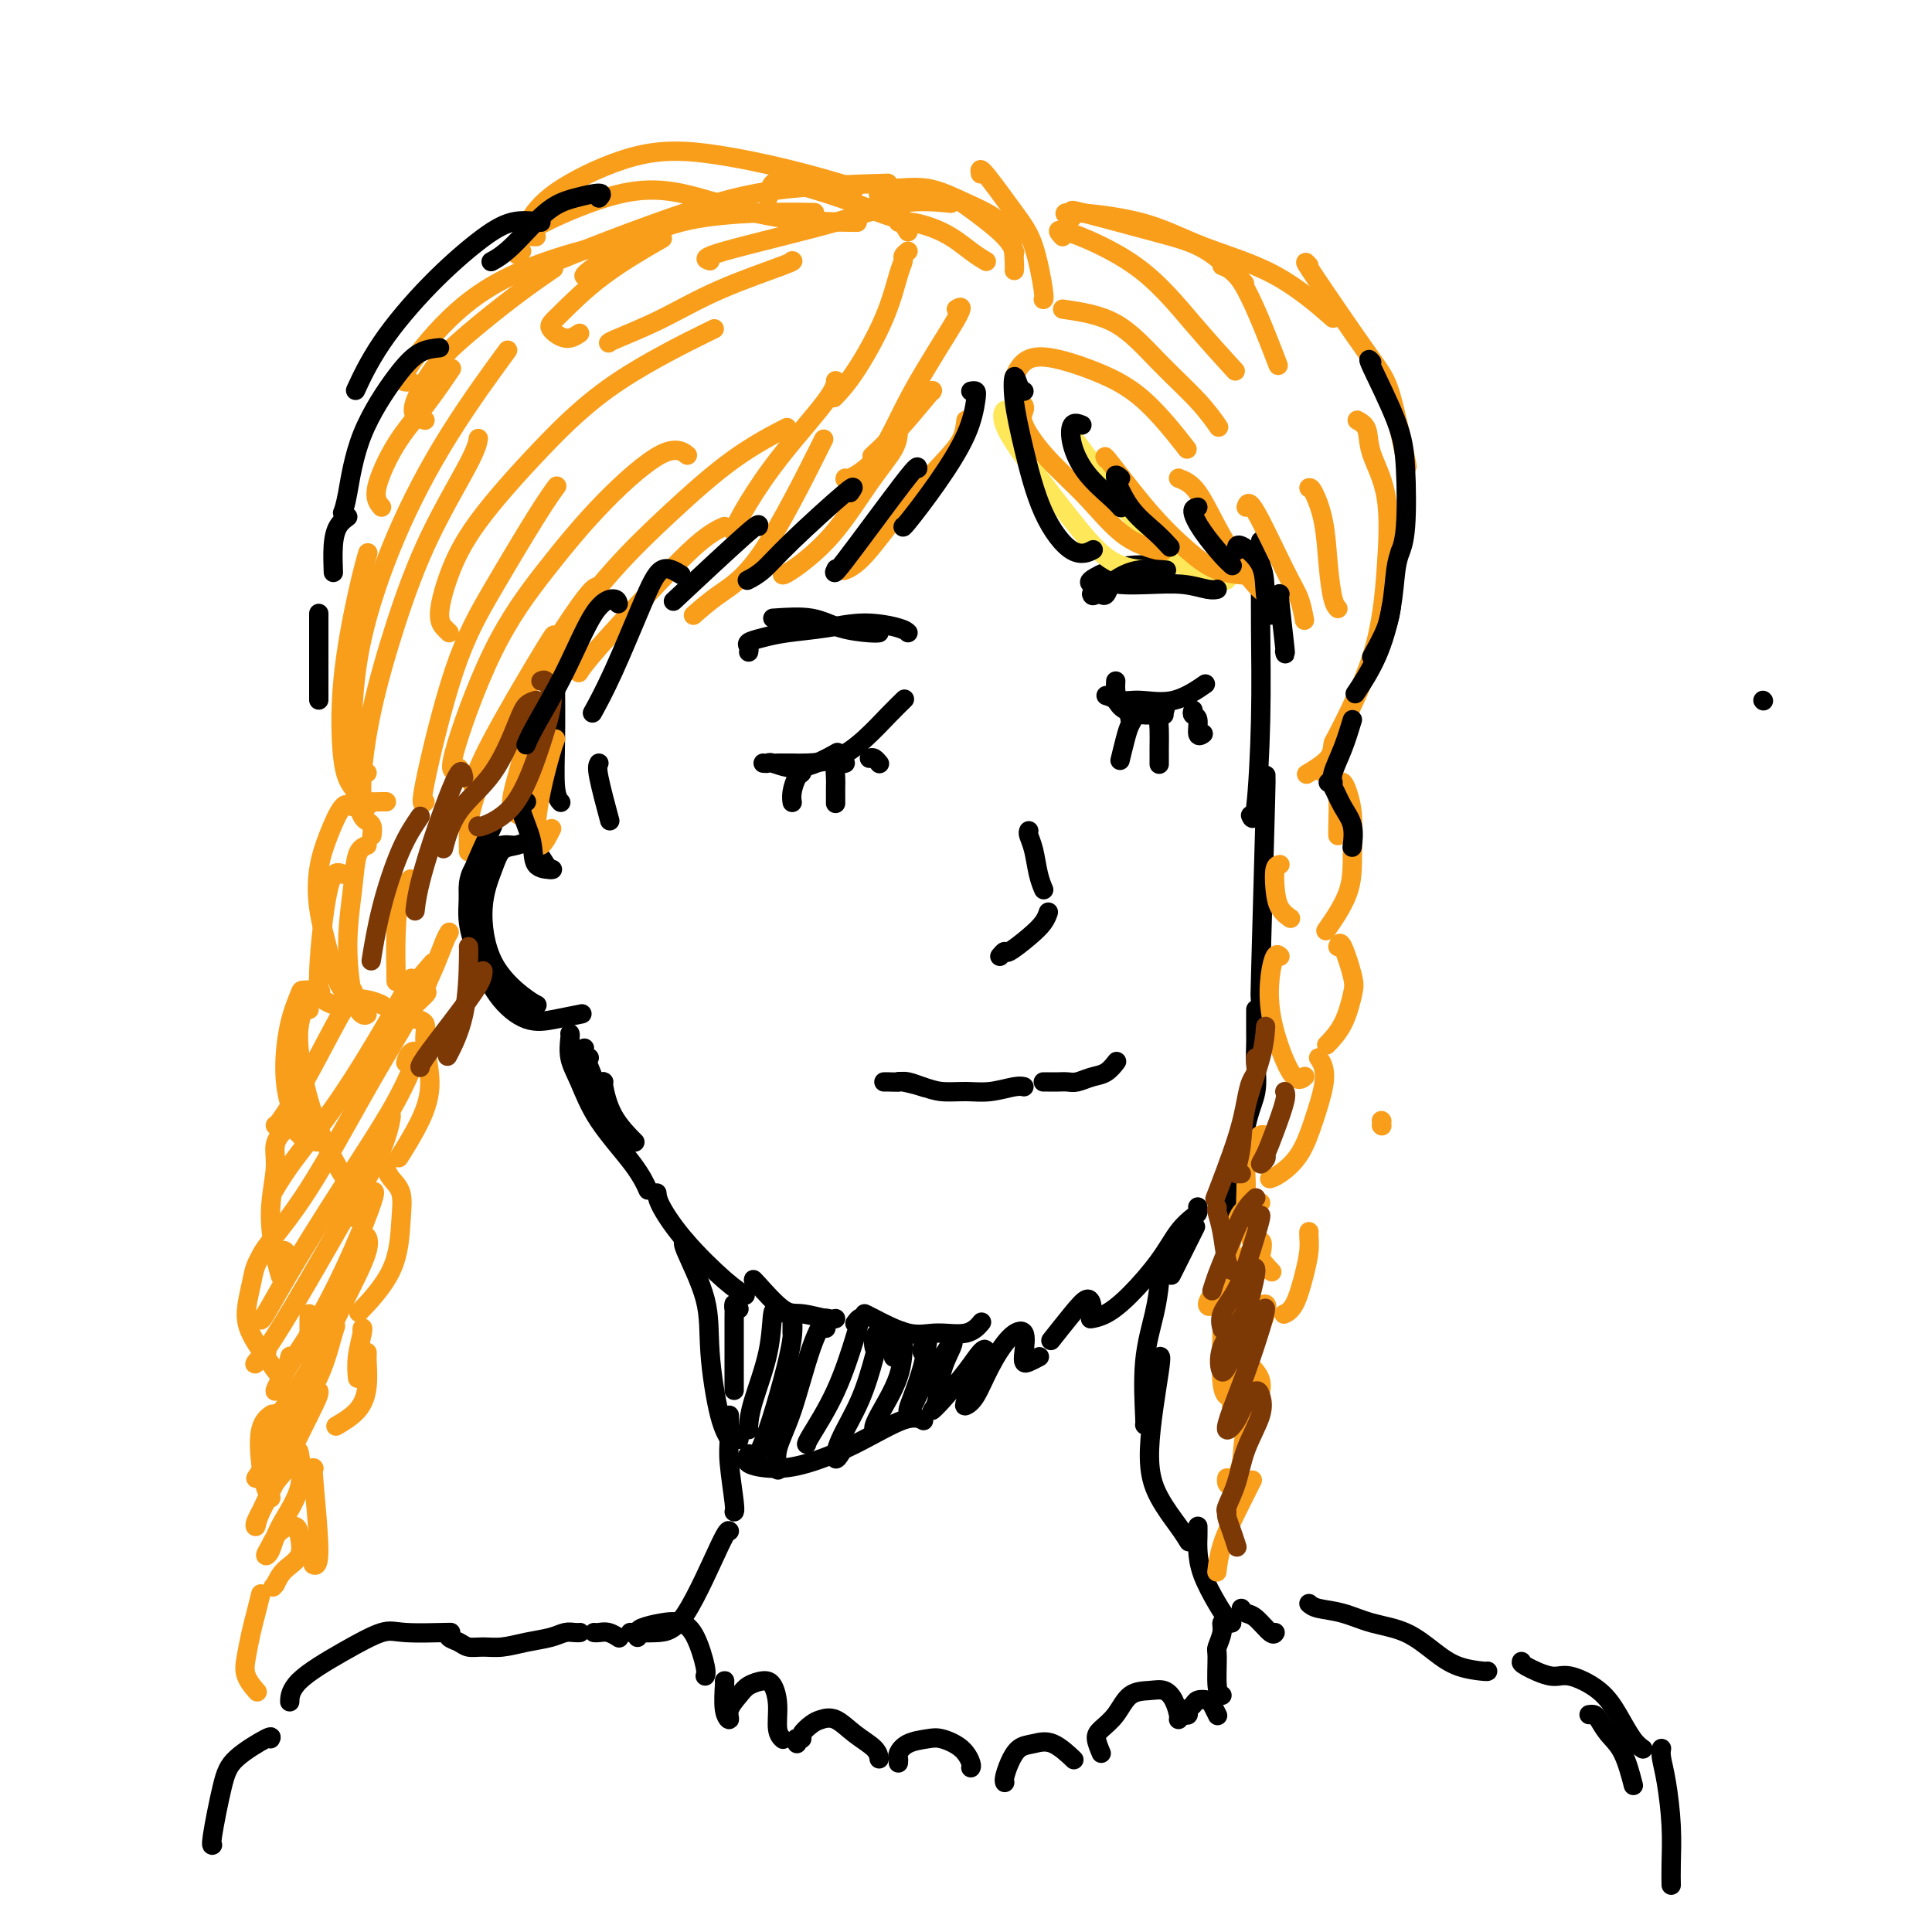 <svg viewBox='0 0 400 400' version='1.1' xmlns='http://www.w3.org/2000/svg' xmlns:xlink='http://www.w3.org/1999/xlink'><g fill='none' stroke='rgb(0,0,0)' stroke-width='4' stroke-linecap='round' stroke-linejoin='round'><path d='M261,113c0.000,-0.489 0.001,-0.978 0,-1c-0.001,-0.022 -0.003,0.423 0,1c0.003,0.577 0.011,1.286 0,4c-0.011,2.714 -0.042,7.435 0,13c0.042,5.565 0.155,11.976 0,19c-0.155,7.024 -0.580,14.660 -1,18c-0.420,3.340 -0.834,2.383 -1,2c-0.166,-0.383 -0.083,-0.191 0,0'/><path d='M262,161c-0.030,1.036 -0.061,2.072 0,1c0.061,-1.072 0.212,-4.251 0,4c-0.212,8.251 -0.789,27.933 -1,36c-0.211,8.067 -0.057,4.518 0,4c0.057,-0.518 0.016,1.995 0,3c-0.016,1.005 -0.008,0.503 0,0'/><path d='M260,209c0.000,0.326 0.000,0.653 0,1c-0.000,0.347 -0.000,0.716 0,1c0.000,0.284 0.002,0.483 0,1c-0.002,0.517 -0.007,1.352 0,2c0.007,0.648 0.024,1.109 0,2c-0.024,0.891 -0.091,2.211 0,4c0.091,1.789 0.339,4.046 0,6c-0.339,1.954 -1.266,3.606 -2,7c-0.734,3.394 -1.274,8.529 -2,12c-0.726,3.471 -1.636,5.277 -2,6c-0.364,0.723 -0.182,0.361 0,0'/><path d='M136,247c0.067,0.694 0.134,1.388 1,3c0.866,1.612 2.531,4.144 5,7c2.469,2.856 5.742,6.038 8,8c2.258,1.962 3.502,2.703 4,3c0.498,0.297 0.249,0.148 0,0'/><path d='M179,272c0.192,0.079 0.385,0.157 2,1c1.615,0.843 4.654,2.450 7,3c2.346,0.550 4.000,0.044 6,0c2.000,-0.044 4.346,0.373 6,0c1.654,-0.373 2.615,-1.535 3,-2c0.385,-0.465 0.192,-0.232 0,0'/><path d='M248,250c-0.012,-0.098 -0.024,-0.195 0,0c0.024,0.195 0.083,0.684 0,1c-0.083,0.316 -0.307,0.459 -1,1c-0.693,0.541 -1.853,1.480 -3,3c-1.147,1.520 -2.279,3.623 -4,6c-1.721,2.377 -4.030,5.029 -6,7c-1.970,1.971 -3.600,3.260 -5,4c-1.400,0.740 -2.569,0.930 -3,1c-0.431,0.070 -0.123,0.020 0,0c0.123,-0.020 0.062,-0.010 0,0'/><path d='M247,255c0.444,-0.889 0.889,-1.778 0,0c-0.889,1.778 -3.111,6.222 -4,8c-0.889,1.778 -0.444,0.889 0,0'/><path d='M156,265c-0.059,-0.121 -0.117,-0.243 1,1c1.117,1.243 3.410,3.850 5,5c1.590,1.150 2.478,0.844 4,1c1.522,0.156 3.679,0.773 5,1c1.321,0.227 1.806,0.065 2,0c0.194,-0.065 0.097,-0.032 0,0'/><path d='M114,180c-0.153,0.028 -0.305,0.055 -1,-1c-0.695,-1.055 -1.932,-3.194 -3,-4c-1.068,-0.806 -1.969,-0.280 -3,0c-1.031,0.280 -2.194,0.312 -3,1c-0.806,0.688 -1.256,2.030 -2,4c-0.744,1.970 -1.782,4.566 -2,8c-0.218,3.434 0.385,7.704 2,11c1.615,3.296 4.243,5.618 6,7c1.757,1.382 2.645,1.823 3,2c0.355,0.177 0.178,0.088 0,0'/><path d='M106,175c-0.665,-0.063 -1.331,-0.127 -2,0c-0.669,0.127 -1.342,0.444 -2,1c-0.658,0.556 -1.302,1.350 -2,2c-0.698,0.650 -1.450,1.157 -2,2c-0.550,0.843 -0.897,2.023 -1,3c-0.103,0.977 0.039,1.751 0,3c-0.039,1.249 -0.259,2.973 0,5c0.259,2.027 0.998,4.357 2,7c1.002,2.643 2.266,5.598 4,8c1.734,2.402 3.939,4.252 6,5c2.061,0.748 3.978,0.394 6,0c2.022,-0.394 4.149,-0.827 5,-1c0.851,-0.173 0.425,-0.087 0,0'/><path d='M122,219c-0.427,-0.295 -0.855,-0.590 -1,-1c-0.145,-0.410 -0.008,-0.934 0,-1c0.008,-0.066 -0.113,0.326 0,1c0.113,0.674 0.461,1.631 1,3c0.539,1.369 1.268,3.150 2,5c0.732,1.850 1.466,3.767 2,5c0.534,1.233 0.867,1.781 1,2c0.133,0.219 0.067,0.110 0,0'/><path d='M125,224c-0.107,-0.107 -0.214,-0.214 0,1c0.214,1.214 0.750,3.750 2,6c1.250,2.250 3.214,4.214 4,5c0.786,0.786 0.393,0.393 0,0'/><path d='M142,257c-0.435,-0.049 -0.869,-0.098 0,2c0.869,2.098 3.042,6.341 4,10c0.958,3.659 0.701,6.732 1,11c0.299,4.268 1.152,9.732 2,13c0.848,3.268 1.690,4.341 2,5c0.310,0.659 0.089,0.902 0,1c-0.089,0.098 -0.044,0.049 0,0'/><path d='M151,293c-0.008,0.061 -0.016,0.121 0,1c0.016,0.879 0.057,2.575 0,4c-0.057,1.425 -0.211,2.578 0,5c0.211,2.422 0.788,6.114 1,8c0.212,1.886 0.061,1.968 0,2c-0.061,0.032 -0.030,0.016 0,0'/><path d='M151,317c-0.195,-0.196 -0.389,-0.392 -2,3c-1.611,3.392 -4.638,10.373 -7,14c-2.362,3.627 -4.059,3.900 -6,4c-1.941,0.100 -4.126,0.029 -5,0c-0.874,-0.029 -0.437,-0.014 0,0'/><path d='M240,265c0.053,-0.038 0.105,-0.077 0,1c-0.105,1.077 -0.368,3.269 -1,6c-0.632,2.731 -1.633,6.000 -2,10c-0.367,4.000 -0.099,8.731 0,11c0.099,2.269 0.028,2.077 0,2c-0.028,-0.077 -0.014,-0.038 0,0'/><path d='M240,281c0.259,-0.283 0.518,-0.566 0,3c-0.518,3.566 -1.813,10.980 -2,16c-0.187,5.020 0.733,7.644 2,10c1.267,2.356 2.879,4.442 4,6c1.121,1.558 1.749,2.588 2,3c0.251,0.412 0.126,0.206 0,0'/><path d='M248,316c0.010,0.614 0.019,1.229 0,2c-0.019,0.771 -0.068,1.699 0,3c0.068,1.301 0.253,2.976 1,5c0.747,2.024 2.056,4.398 3,6c0.944,1.602 1.523,2.431 2,3c0.477,0.569 0.850,0.877 1,1c0.150,0.123 0.075,0.062 0,0'/><path d='M257,333c0.279,0.400 0.558,0.801 1,1c0.442,0.199 1.046,0.198 2,1c0.954,0.802 2.257,2.408 3,3c0.743,0.592 0.927,0.169 1,0c0.073,-0.169 0.037,-0.085 0,0'/><path d='M123,338c0.256,0.030 0.512,0.060 1,0c0.488,-0.060 1.208,-0.208 2,0c0.792,0.208 1.655,0.774 2,1c0.345,0.226 0.173,0.113 0,0'/><path d='M132,339c-0.019,-0.336 -0.038,-0.673 0,-1c0.038,-0.327 0.133,-0.645 1,-1c0.867,-0.355 2.505,-0.746 4,-1c1.495,-0.254 2.845,-0.369 4,0c1.155,0.369 2.114,1.223 3,3c0.886,1.777 1.700,4.479 2,6c0.300,1.521 0.086,1.863 0,2c-0.086,0.137 -0.043,0.068 0,0'/><path d='M150,348c0.034,-0.072 0.068,-0.144 0,1c-0.068,1.144 -0.238,3.505 0,5c0.238,1.495 0.882,2.123 1,2c0.118,-0.123 -0.291,-0.999 0,-2c0.291,-1.001 1.283,-2.128 2,-3c0.717,-0.872 1.158,-1.488 2,-2c0.842,-0.512 2.086,-0.918 3,-1c0.914,-0.082 1.499,0.160 2,1c0.501,0.840 0.918,2.277 1,4c0.082,1.723 -0.170,3.733 0,5c0.170,1.267 0.763,1.791 1,2c0.237,0.209 0.119,0.105 0,0'/><path d='M165,361c0.034,-0.418 0.068,-0.837 0,-1c-0.068,-0.163 -0.237,-0.071 0,0c0.237,0.071 0.881,0.122 1,0c0.119,-0.122 -0.286,-0.416 0,-1c0.286,-0.584 1.264,-1.457 2,-2c0.736,-0.543 1.231,-0.755 2,-1c0.769,-0.245 1.814,-0.524 3,0c1.186,0.524 2.514,1.852 4,3c1.486,1.148 3.131,2.117 4,3c0.869,0.883 0.963,1.681 1,2c0.037,0.319 0.019,0.160 0,0'/><path d='M186,365c0.033,-0.363 0.065,-0.725 0,-1c-0.065,-0.275 -0.229,-0.461 0,-1c0.229,-0.539 0.850,-1.430 2,-2c1.150,-0.570 2.830,-0.818 4,-1c1.170,-0.182 1.830,-0.297 3,0c1.170,0.297 2.850,1.008 4,2c1.150,0.992 1.771,2.267 2,3c0.229,0.733 0.065,0.924 0,1c-0.065,0.076 -0.033,0.038 0,0'/><path d='M208,369c0.019,0.045 0.038,0.090 0,0c-0.038,-0.090 -0.132,-0.314 0,-1c0.132,-0.686 0.492,-1.833 1,-3c0.508,-1.167 1.166,-2.355 2,-3c0.834,-0.645 1.845,-0.747 3,-1c1.155,-0.253 2.454,-0.655 4,0c1.546,0.655 3.339,2.369 4,3c0.661,0.631 0.189,0.180 0,0c-0.189,-0.180 -0.094,-0.090 0,0'/><path d='M228,363c-0.462,-1.102 -0.924,-2.204 -1,-3c-0.076,-0.796 0.234,-1.286 1,-2c0.766,-0.714 1.987,-1.651 3,-3c1.013,-1.349 1.816,-3.111 3,-4c1.184,-0.889 2.748,-0.904 4,-1c1.252,-0.096 2.192,-0.274 3,0c0.808,0.274 1.485,1.001 2,2c0.515,0.999 0.870,2.269 1,3c0.130,0.731 0.037,0.923 0,1c-0.037,0.077 -0.019,0.038 0,0'/><path d='M245,355c0.449,0.091 0.898,0.182 1,0c0.102,-0.182 -0.142,-0.635 0,-1c0.142,-0.365 0.669,-0.640 1,-1c0.331,-0.360 0.467,-0.804 1,-1c0.533,-0.196 1.462,-0.145 2,0c0.538,0.145 0.683,0.385 1,1c0.317,0.615 0.805,1.604 1,2c0.195,0.396 0.098,0.198 0,0'/><path d='M253,351c-0.431,-0.206 -0.862,-0.413 -1,-2c-0.138,-1.587 0.018,-4.555 0,-6c-0.018,-1.445 -0.211,-1.368 0,-2c0.211,-0.632 0.827,-1.973 1,-3c0.173,-1.027 -0.098,-1.739 0,-2c0.098,-0.261 0.565,-0.070 1,0c0.435,0.070 0.839,0.020 1,0c0.161,-0.020 0.081,-0.010 0,0'/><path d='M120,338c0.068,-0.007 0.137,-0.013 0,0c-0.137,0.013 -0.479,0.046 -1,0c-0.521,-0.046 -1.220,-0.170 -2,0c-0.780,0.170 -1.641,0.635 -3,1c-1.359,0.365 -3.217,0.631 -5,1c-1.783,0.369 -3.490,0.842 -5,1c-1.510,0.158 -2.821,0.000 -4,0c-1.179,-0.000 -2.225,0.157 -3,0c-0.775,-0.157 -1.280,-0.630 -2,-1c-0.720,-0.370 -1.655,-0.638 -2,-1c-0.345,-0.362 -0.098,-0.818 0,-1c0.098,-0.182 0.049,-0.091 0,0'/><path d='M93,338c0.378,-0.022 0.756,-0.044 -1,0c-1.756,0.044 -5.648,0.152 -8,0c-2.352,-0.152 -3.166,-0.566 -5,0c-1.834,0.566 -4.687,2.110 -8,4c-3.313,1.890 -7.084,4.124 -9,6c-1.916,1.876 -1.976,3.393 -2,4c-0.024,0.607 -0.012,0.303 0,0'/><path d='M56,360c0.182,-0.348 0.364,-0.696 -1,0c-1.364,0.696 -4.274,2.435 -6,4c-1.726,1.565 -2.267,2.956 -3,6c-0.733,3.044 -1.659,7.743 -2,10c-0.341,2.257 -0.097,2.074 0,2c0.097,-0.074 0.049,-0.037 0,0'/><path d='M271,332c0.415,0.361 0.830,0.722 2,1c1.170,0.278 3.094,0.473 5,1c1.906,0.527 3.793,1.385 6,2c2.207,0.615 4.735,0.988 7,2c2.265,1.012 4.267,2.663 6,4c1.733,1.337 3.196,2.358 5,3c1.804,0.642 3.947,0.904 5,1c1.053,0.096 1.015,0.028 1,0c-0.015,-0.028 -0.008,-0.014 0,0'/><path d='M315,344c-0.064,0.180 -0.127,0.360 1,1c1.127,0.640 3.446,1.740 5,2c1.554,0.260 2.343,-0.319 4,0c1.657,0.319 4.182,1.536 6,3c1.818,1.464 2.931,3.176 4,5c1.069,1.824 2.096,3.760 3,5c0.904,1.240 1.687,1.783 2,2c0.313,0.217 0.157,0.109 0,0'/><path d='M344,362c-0.083,0.496 -0.166,0.991 0,2c0.166,1.009 0.580,2.530 1,5c0.420,2.470 0.844,5.889 1,9c0.156,3.111 0.042,5.915 0,8c-0.042,2.085 -0.012,3.453 0,4c0.012,0.547 0.006,0.274 0,0'/><path d='M118,214c0.042,0.073 0.083,0.146 0,1c-0.083,0.854 -0.292,2.489 0,4c0.292,1.511 1.084,2.899 2,5c0.916,2.101 1.957,4.914 4,8c2.043,3.086 5.089,6.446 7,9c1.911,2.554 2.689,4.301 3,5c0.311,0.699 0.156,0.349 0,0'/><path d='M183,224c0.233,-0.008 0.466,-0.016 1,0c0.534,0.016 1.370,0.056 2,0c0.630,-0.056 1.054,-0.207 2,0c0.946,0.207 2.413,0.774 3,1c0.587,0.226 0.293,0.113 0,0'/><path d='M186,224c0.059,-0.082 0.117,-0.165 1,0c0.883,0.165 2.589,0.576 4,1c1.411,0.424 2.525,0.860 4,1c1.475,0.140 3.310,-0.015 5,0c1.690,0.015 3.237,0.200 5,0c1.763,-0.200 3.744,-0.785 5,-1c1.256,-0.215 1.787,-0.062 2,0c0.213,0.062 0.106,0.031 0,0'/><path d='M216,224c0.470,0.001 0.940,0.001 1,0c0.060,-0.001 -0.290,-0.004 0,0c0.290,0.004 1.222,0.013 2,0c0.778,-0.013 1.403,-0.049 2,0c0.597,0.049 1.165,0.185 2,0c0.835,-0.185 1.935,-0.689 3,-1c1.065,-0.311 2.094,-0.430 3,-1c0.906,-0.570 1.687,-1.591 2,-2c0.313,-0.409 0.156,-0.204 0,0'/><path d='M207,198c0.409,-0.494 0.817,-0.987 1,-1c0.183,-0.013 0.140,0.455 1,0c0.860,-0.455 2.622,-1.833 4,-3c1.378,-1.167 2.371,-2.122 3,-3c0.629,-0.878 0.894,-1.679 1,-2c0.106,-0.321 0.053,-0.160 0,0'/><path d='M213,172c-0.091,0.211 -0.182,0.421 0,1c0.182,0.579 0.636,1.526 1,3c0.364,1.474 0.636,3.474 1,5c0.364,1.526 0.818,2.579 1,3c0.182,0.421 0.091,0.211 0,0'/><path d='M158,158c0.399,0.034 0.797,0.068 1,0c0.203,-0.068 0.209,-0.239 1,0c0.791,0.239 2.367,0.889 4,1c1.633,0.111 3.324,-0.316 5,-1c1.676,-0.684 3.336,-1.624 4,-2c0.664,-0.376 0.332,-0.188 0,0'/><path d='M161,158c1.071,-0.007 2.141,-0.014 3,0c0.859,0.014 1.505,0.049 3,0c1.495,-0.049 3.837,-0.182 6,-1c2.163,-0.818 4.147,-2.322 6,-4c1.853,-1.678 3.576,-3.529 5,-5c1.424,-1.471 2.550,-2.563 3,-3c0.450,-0.437 0.225,-0.218 0,0'/><path d='M166,159c0.083,0.384 0.166,0.769 0,1c-0.166,0.231 -0.581,0.309 -1,1c-0.419,0.691 -0.844,1.994 -1,3c-0.156,1.006 -0.045,1.716 0,2c0.045,0.284 0.022,0.142 0,0'/><path d='M175,158c-0.309,0.081 -0.619,0.162 -1,0c-0.381,-0.162 -0.834,-0.568 -1,0c-0.166,0.568 -0.044,2.111 0,3c0.044,0.889 0.012,1.124 0,2c-0.012,0.876 -0.003,2.393 0,3c0.003,0.607 0.002,0.303 0,0'/><path d='M180,157c0.311,-0.111 0.622,-0.222 1,0c0.378,0.222 0.822,0.778 1,1c0.178,0.222 0.089,0.111 0,0'/><path d='M365,145c0.000,0.000 0.100,0.100 0.1,0.1'/><path d='M231,141c-0.036,0.612 -0.072,1.225 0,2c0.072,0.775 0.251,1.713 1,2c0.749,0.287 2.067,-0.078 4,0c1.933,0.078 4.482,0.598 7,0c2.518,-0.598 5.005,-2.314 6,-3c0.995,-0.686 0.497,-0.343 0,0'/><path d='M234,149c0.031,0.123 0.062,0.245 0,0c-0.062,-0.245 -0.216,-0.859 0,-1c0.216,-0.141 0.801,0.190 1,0c0.199,-0.190 0.011,-0.901 0,-1c-0.011,-0.099 0.154,0.416 0,1c-0.154,0.584 -0.629,1.239 -1,2c-0.371,0.761 -0.638,1.628 -1,3c-0.362,1.372 -0.818,3.249 -1,4c-0.182,0.751 -0.091,0.375 0,0'/><path d='M241,148c-0.423,0.293 -0.845,0.587 -1,1c-0.155,0.413 -0.041,0.946 0,2c0.041,1.054 0.011,2.630 0,4c-0.011,1.370 -0.003,2.534 0,3c0.003,0.466 0.002,0.233 0,0'/><path d='M247,147c-0.121,0.400 -0.242,0.801 0,1c0.242,0.199 0.848,0.198 1,1c0.152,0.802 -0.152,2.408 0,3c0.152,0.592 0.758,0.169 1,0c0.242,-0.169 0.121,-0.085 0,0'/><path d='M160,128c2.868,-0.196 5.735,-0.392 8,0c2.265,0.392 3.927,1.373 6,2c2.073,0.627 4.558,0.900 6,1c1.442,0.100 1.841,0.029 2,0c0.159,-0.029 0.080,-0.014 0,0'/><path d='M155,135c0.064,-0.333 0.128,-0.666 0,-1c-0.128,-0.334 -0.449,-0.668 0,-1c0.449,-0.332 1.668,-0.660 3,-1c1.332,-0.340 2.777,-0.690 5,-1c2.223,-0.310 5.223,-0.580 8,-1c2.777,-0.420 5.332,-0.989 8,-1c2.668,-0.011 5.449,0.535 7,1c1.551,0.465 1.872,0.847 2,1c0.128,0.153 0.064,0.076 0,0'/><path d='M227,123c0.089,-0.326 0.177,-0.651 0,-1c-0.177,-0.349 -0.621,-0.720 -1,-1c-0.379,-0.280 -0.693,-0.467 0,-1c0.693,-0.533 2.392,-1.411 4,-2c1.608,-0.589 3.125,-0.889 5,-1c1.875,-0.111 4.107,-0.032 5,0c0.893,0.032 0.446,0.016 0,0'/><path d='M115,139c0.002,-0.081 0.004,-0.162 0,0c-0.004,0.162 -0.015,0.565 0,3c0.015,2.435 0.056,6.900 0,11c-0.056,4.100 -0.207,7.835 0,10c0.207,2.165 0.774,2.762 1,3c0.226,0.238 0.113,0.119 0,0'/><path d='M124,158c-0.222,0.378 -0.444,0.756 0,3c0.444,2.244 1.556,6.356 2,8c0.444,1.644 0.222,0.822 0,0'/></g>
<g fill='none' stroke='rgb(254,232,89)' stroke-width='4' stroke-linecap='round' stroke-linejoin='round'><path d='M209,86c-0.338,-0.608 -0.676,-1.217 -1,-1c-0.324,0.217 -0.635,1.259 0,3c0.635,1.741 2.217,4.179 5,8c2.783,3.821 6.767,9.024 10,13c3.233,3.976 5.717,6.724 9,8c3.283,1.276 7.367,1.079 9,1c1.633,-0.079 0.817,-0.039 0,0'/><path d='M222,91c-0.293,-0.748 -0.586,-1.497 2,2c2.586,3.497 8.052,11.238 12,16c3.948,4.762 6.378,6.544 9,8c2.622,1.456 5.437,2.584 7,3c1.563,0.416 1.875,0.119 2,0c0.125,-0.119 0.062,-0.059 0,0'/></g>
<g fill='none' stroke='rgb(249,158,27)' stroke-width='4' stroke-linecap='round' stroke-linejoin='round'><path d='M212,84c0.100,0.246 0.200,0.492 0,1c-0.200,0.508 -0.701,1.278 0,3c0.701,1.722 2.602,4.395 5,7c2.398,2.605 5.292,5.142 8,8c2.708,2.858 5.229,6.039 8,8c2.771,1.961 5.792,2.703 7,3c1.208,0.297 0.604,0.148 0,0'/><path d='M229,95c-0.279,-0.497 -0.557,-0.995 1,1c1.557,1.995 4.950,6.482 8,10c3.050,3.518 5.756,6.067 8,8c2.244,1.933 4.027,3.251 6,4c1.973,0.749 4.135,0.928 5,1c0.865,0.072 0.432,0.036 0,0'/><path d='M244,99c1.282,0.498 2.565,0.995 4,3c1.435,2.005 3.024,5.517 5,9c1.976,3.483 4.340,6.938 6,9c1.660,2.062 2.617,2.732 3,3c0.383,0.268 0.191,0.134 0,0'/><path d='M258,105c0.249,-0.786 0.498,-1.573 2,1c1.502,2.573 4.258,8.504 6,12c1.742,3.496 2.469,4.557 3,6c0.531,1.443 0.866,3.270 1,4c0.134,0.730 0.067,0.365 0,0'/><path d='M200,87c-0.156,1.323 -0.312,2.645 -1,4c-0.688,1.355 -1.908,2.741 -4,5c-2.092,2.259 -5.056,5.389 -8,9c-2.944,3.611 -5.870,7.703 -8,10c-2.130,2.297 -3.466,2.799 -4,3c-0.534,0.201 -0.267,0.100 0,0'/><path d='M186,89c-0.038,1.177 -0.077,2.354 -1,4c-0.923,1.646 -2.731,3.762 -5,7c-2.269,3.238 -5.000,7.600 -8,11c-3.000,3.400 -6.269,5.838 -8,7c-1.731,1.162 -1.923,1.046 -2,1c-0.077,-0.046 -0.038,-0.023 0,0'/><path d='M170,92c0.590,-1.179 1.180,-2.357 -1,2c-2.180,4.357 -7.131,14.250 -11,20c-3.869,5.750 -6.657,7.356 -9,9c-2.343,1.644 -4.241,3.327 -5,4c-0.759,0.673 -0.380,0.337 0,0'/><path d='M150,109c-0.546,0.231 -1.092,0.462 -2,1c-0.908,0.538 -2.177,1.385 -4,3c-1.823,1.615 -4.200,4.000 -8,8c-3.800,4.000 -9.023,9.615 -12,13c-2.977,3.385 -3.708,4.538 -4,5c-0.292,0.462 -0.146,0.231 0,0'/><path d='M124,123c-0.030,-1.429 -0.060,-2.857 -3,1c-2.940,3.857 -8.792,13.000 -12,19c-3.208,6.000 -3.774,8.857 -4,10c-0.226,1.143 -0.113,0.571 0,0'/><path d='M114,133c0.702,-1.458 1.405,-2.917 -1,1c-2.405,3.917 -7.917,13.208 -11,19c-3.083,5.792 -3.738,8.083 -4,9c-0.262,0.917 -0.131,0.458 0,0'/><path d='M107,146c0.309,-1.684 0.619,-3.368 -1,0c-1.619,3.368 -5.166,11.789 -7,17c-1.834,5.211 -1.955,7.211 -2,9c-0.045,1.789 -0.013,3.368 0,4c0.013,0.632 0.006,0.316 0,0'/><path d='M111,151c0.178,-1.244 0.356,-2.487 0,-2c-0.356,0.487 -1.247,2.705 -2,5c-0.753,2.295 -1.367,4.667 -2,7c-0.633,2.333 -1.286,4.628 -1,6c0.286,1.372 1.510,1.821 2,2c0.490,0.179 0.245,0.090 0,0'/><path d='M115,153c-0.230,0.574 -0.461,1.148 -1,3c-0.539,1.852 -1.388,4.982 -2,8c-0.612,3.018 -0.989,5.922 -1,8c-0.011,2.078 0.343,3.329 1,3c0.657,-0.329 1.616,-2.237 2,-3c0.384,-0.763 0.192,-0.382 0,0'/><path d='M271,101c0.221,-0.036 0.441,-0.073 1,1c0.559,1.073 1.456,3.254 2,6c0.544,2.746 0.733,6.056 1,9c0.267,2.944 0.610,5.524 1,7c0.390,1.476 0.826,1.850 1,2c0.174,0.150 0.087,0.075 0,0'/><path d='M76,167c-1.062,-1.368 -2.123,-2.735 -3,-4c-0.877,-1.265 -1.569,-2.427 -2,-6c-0.431,-3.573 -0.600,-9.556 0,-16c0.600,-6.444 1.969,-13.350 3,-18c1.031,-4.650 1.723,-7.043 2,-8c0.277,-0.957 0.138,-0.479 0,0'/><path d='M79,105c-0.734,-0.858 -1.467,-1.716 -1,-4c0.467,-2.284 2.136,-5.994 4,-9c1.864,-3.006 3.925,-5.309 6,-8c2.075,-2.691 4.164,-5.769 5,-7c0.836,-1.231 0.418,-0.616 0,0'/><path d='M88,87c-0.763,-0.253 -1.526,-0.506 -2,-1c-0.474,-0.494 -0.658,-1.229 0,-3c0.658,-1.771 2.160,-4.577 4,-7c1.840,-2.423 4.019,-4.464 7,-7c2.981,-2.536 6.764,-5.567 10,-8c3.236,-2.433 5.925,-4.266 7,-5c1.075,-0.734 0.538,-0.367 0,0'/><path d='M85,79c-1.150,0.166 -2.301,0.332 -1,-2c1.301,-2.332 5.053,-7.161 9,-11c3.947,-3.839 8.089,-6.689 13,-9c4.911,-2.311 10.591,-4.084 14,-5c3.409,-0.916 4.545,-0.976 5,-1c0.455,-0.024 0.227,-0.012 0,0'/><path d='M76,160c-0.338,-0.043 -0.676,-0.086 -1,0c-0.324,0.086 -0.633,0.302 -1,0c-0.367,-0.302 -0.793,-1.120 -1,-3c-0.207,-1.880 -0.194,-4.821 0,-9c0.194,-4.179 0.568,-9.595 2,-16c1.432,-6.405 3.920,-13.799 7,-21c3.080,-7.201 6.752,-14.208 11,-21c4.248,-6.792 9.071,-13.369 11,-16c1.929,-2.631 0.965,-1.315 0,0'/><path d='M120,69c-0.917,0.608 -1.834,1.216 -3,1c-1.166,-0.216 -2.580,-1.257 -3,-2c-0.420,-0.743 0.156,-1.189 2,-3c1.844,-1.811 4.958,-4.988 9,-8c4.042,-3.012 9.012,-5.861 11,-7c1.988,-1.139 0.994,-0.570 0,0'/><path d='M93,131c-0.276,-0.262 -0.551,-0.525 -1,-1c-0.449,-0.475 -1.070,-1.164 -1,-3c0.070,-1.836 0.831,-4.819 2,-8c1.169,-3.181 2.747,-6.560 6,-11c3.253,-4.440 8.181,-9.943 13,-15c4.819,-5.057 9.528,-9.669 16,-14c6.472,-4.331 14.706,-8.380 18,-10c3.294,-1.620 1.647,-0.810 0,0'/><path d='M122,57c-0.948,0.257 -1.896,0.514 0,-1c1.896,-1.514 6.635,-4.798 11,-7c4.365,-2.202 8.356,-3.322 13,-4c4.644,-0.678 9.943,-0.913 14,-1c4.057,-0.087 6.874,-0.025 8,0c1.126,0.025 0.563,0.012 0,0'/><path d='M159,41c0.215,-1.199 0.429,-2.398 1,-3c0.571,-0.602 1.498,-0.606 4,0c2.502,0.606 6.578,1.822 10,3c3.422,1.178 6.191,2.317 8,3c1.809,0.683 2.660,0.909 3,1c0.340,0.091 0.170,0.045 0,0'/><path d='M182,42c0.047,-0.192 0.094,-0.383 0,-1c-0.094,-0.617 -0.330,-1.659 0,-2c0.330,-0.341 1.227,0.020 3,0c1.773,-0.020 4.423,-0.422 7,0c2.577,0.422 5.083,1.668 8,3c2.917,1.332 6.246,2.749 8,5c1.754,2.251 1.934,5.337 2,7c0.066,1.663 0.019,1.904 0,2c-0.019,0.096 -0.009,0.048 0,0'/><path d='M203,36c-0.152,-0.762 -0.303,-1.525 1,0c1.303,1.525 4.062,5.337 6,8c1.938,2.663 3.056,4.178 4,7c0.944,2.822 1.716,6.952 2,9c0.284,2.048 0.081,2.014 0,2c-0.081,-0.014 -0.041,-0.007 0,0'/><path d='M210,78c0.518,-1.093 1.037,-2.186 2,-3c0.963,-0.814 2.371,-1.348 5,-1c2.629,0.348 6.478,1.578 10,3c3.522,1.422 6.718,3.037 10,6c3.282,2.963 6.652,7.275 8,9c1.348,1.725 0.674,0.862 0,0'/><path d='M220,64c3.841,0.565 7.681,1.129 11,3c3.319,1.871 6.116,5.048 9,8c2.884,2.952 5.853,5.679 8,8c2.147,2.321 3.470,4.234 4,5c0.530,0.766 0.265,0.383 0,0'/><path d='M220,49c-0.863,-0.923 -1.726,-1.847 1,-1c2.726,0.847 9.040,3.464 14,7c4.960,3.536 8.566,7.990 12,12c3.434,4.010 6.695,7.574 8,9c1.305,1.426 0.652,0.713 0,0'/><path d='M222,45c-1.289,-0.529 -2.579,-1.058 0,-1c2.579,0.058 9.025,0.703 14,2c4.975,1.297 8.478,3.244 13,5c4.522,1.756 10.064,3.319 15,6c4.936,2.681 9.268,6.480 11,8c1.732,1.520 0.866,0.760 0,0'/><path d='M271,55c-0.695,-0.797 -1.391,-1.595 1,2c2.391,3.595 7.868,11.582 11,16c3.132,4.418 3.920,5.266 5,9c1.080,3.734 2.451,10.352 3,13c0.549,2.648 0.274,1.324 0,0'/><path d='M281,87c0.821,0.460 1.641,0.920 2,2c0.359,1.080 0.256,2.779 1,5c0.744,2.221 2.335,4.965 3,9c0.665,4.035 0.405,9.360 0,15c-0.405,5.640 -0.955,11.595 -3,18c-2.045,6.405 -5.584,13.258 -7,16c-1.416,2.742 -0.708,1.371 0,0'/><path d='M71,181c-1.027,-0.483 -2.054,-0.967 -3,3c-0.946,3.967 -1.810,12.383 -2,17c-0.190,4.617 0.295,5.435 1,6c0.705,0.565 1.630,0.876 2,1c0.370,0.124 0.185,0.062 0,0'/><path d='M77,173c0.090,-0.745 0.179,-1.491 0,-2c-0.179,-0.509 -0.627,-0.782 -1,-1c-0.373,-0.218 -0.670,-0.381 -1,-1c-0.330,-0.619 -0.694,-1.694 -1,-2c-0.306,-0.306 -0.553,0.158 -1,0c-0.447,-0.158 -1.095,-0.938 -2,0c-0.905,0.938 -2.067,3.593 -3,6c-0.933,2.407 -1.635,4.567 -2,7c-0.365,2.433 -0.392,5.139 0,8c0.392,2.861 1.202,5.877 2,9c0.798,3.123 1.585,6.353 3,8c1.415,1.647 3.458,1.713 5,2c1.542,0.287 2.583,0.796 3,1c0.417,0.204 0.208,0.102 0,0'/><path d='M81,209c0.345,0.161 0.690,0.321 1,0c0.310,-0.321 0.583,-1.125 2,-3c1.417,-1.875 3.976,-4.821 5,-6c1.024,-1.179 0.512,-0.589 0,0'/><path d='M76,175c-0.767,0.306 -1.533,0.611 -2,2c-0.467,1.389 -0.633,3.861 -1,7c-0.367,3.139 -0.935,6.946 -1,11c-0.065,4.054 0.374,8.355 1,11c0.626,2.645 1.438,3.635 2,4c0.562,0.365 0.875,0.104 1,0c0.125,-0.104 0.063,-0.052 0,0'/><path d='M85,182c-0.732,0.627 -1.464,1.254 -2,3c-0.536,1.746 -0.876,4.612 -1,8c-0.124,3.388 -0.033,7.297 0,9c0.033,1.703 0.010,1.201 0,1c-0.010,-0.201 -0.005,-0.100 0,0'/><path d='M93,193c-0.267,0.432 -0.534,0.865 -1,2c-0.466,1.135 -1.130,2.973 -2,5c-0.870,2.027 -1.946,4.242 -2,5c-0.054,0.758 0.913,0.059 0,1c-0.913,0.941 -3.707,3.523 -5,5c-1.293,1.477 -1.084,1.851 -1,2c0.084,0.149 0.042,0.075 0,0'/><path d='M66,206c0.323,-0.424 0.646,-0.848 0,-1c-0.646,-0.152 -2.261,-0.034 -3,0c-0.739,0.034 -0.604,-0.018 -1,1c-0.396,1.018 -1.324,3.107 -2,6c-0.676,2.893 -1.099,6.590 -1,10c0.099,3.410 0.719,6.534 2,9c1.281,2.466 3.223,4.276 4,5c0.777,0.724 0.388,0.362 0,0'/><path d='M64,209c-0.320,-0.222 -0.639,-0.444 -1,0c-0.361,0.444 -0.763,1.553 -1,3c-0.237,1.447 -0.308,3.232 0,6c0.308,2.768 0.997,6.521 2,10c1.003,3.479 2.320,6.685 4,10c1.680,3.315 3.721,6.739 5,8c1.279,1.261 1.794,0.360 2,0c0.206,-0.360 0.103,-0.180 0,0'/><path d='M84,211c0.373,0.012 0.746,0.023 1,0c0.254,-0.023 0.390,-0.082 1,0c0.610,0.082 1.693,0.303 2,1c0.307,0.697 -0.164,1.869 0,4c0.164,2.131 0.961,5.221 1,8c0.039,2.779 -0.682,5.248 -2,8c-1.318,2.752 -3.234,5.786 -4,7c-0.766,1.214 -0.383,0.607 0,0'/><path d='M63,236c-0.682,-0.780 -1.364,-1.560 -2,-2c-0.636,-0.440 -1.225,-0.540 -2,0c-0.775,0.540 -1.735,1.721 -2,3c-0.265,1.279 0.164,2.655 0,5c-0.164,2.345 -0.920,5.660 -1,9c-0.080,3.340 0.517,6.707 1,9c0.483,2.293 0.852,3.512 1,4c0.148,0.488 0.074,0.244 0,0'/><path d='M80,242c-0.004,-0.404 -0.008,-0.809 0,-1c0.008,-0.191 0.027,-0.170 0,0c-0.027,0.170 -0.100,0.488 0,1c0.100,0.512 0.372,1.217 1,2c0.628,0.783 1.610,1.643 2,3c0.390,1.357 0.187,3.209 0,6c-0.187,2.791 -0.358,6.521 -2,10c-1.642,3.479 -4.755,6.708 -6,8c-1.245,1.292 -0.623,0.646 0,0'/><path d='M286,232c0.000,0.000 0.100,0.100 0.1,0.1'/><path d='M59,261c0.181,-0.864 0.361,-1.728 0,-2c-0.361,-0.272 -1.264,0.047 -2,0c-0.736,-0.047 -1.305,-0.460 -2,0c-0.695,0.460 -1.516,1.792 -2,3c-0.484,1.208 -0.630,2.293 -1,4c-0.370,1.707 -0.965,4.035 -1,6c-0.035,1.965 0.491,3.568 2,6c1.509,2.432 4.003,5.695 5,7c0.997,1.305 0.499,0.653 0,0'/><path d='M286,233c0.000,0.000 0.100,0.100 0.1,0.1'/><path d='M64,272c0.000,0.482 0.000,0.964 0,2c0.000,1.036 0.000,2.625 0,4c0.000,1.375 0.000,2.536 0,3c0.000,0.464 0.000,0.232 0,0'/><path d='M75,276c-0.030,-0.416 -0.061,-0.833 0,-1c0.061,-0.167 0.212,-0.086 0,1c-0.212,1.086 -0.788,3.177 -1,5c-0.212,1.823 -0.061,3.378 0,4c0.061,0.622 0.030,0.311 0,0'/><path d='M76,280c0.008,0.427 0.015,0.854 0,1c-0.015,0.146 -0.054,0.012 0,1c0.054,0.988 0.200,3.100 0,5c-0.200,1.900 -0.746,3.588 -2,5c-1.254,1.412 -3.215,2.546 -4,3c-0.785,0.454 -0.392,0.227 0,0'/><path d='M60,294c-1.214,-0.379 -2.428,-0.758 -3,-1c-0.572,-0.242 -0.503,-0.348 -1,0c-0.497,0.348 -1.558,1.151 -2,3c-0.442,1.849 -0.263,4.743 0,7c0.263,2.257 0.609,3.877 1,5c0.391,1.123 0.826,1.749 1,2c0.174,0.251 0.087,0.125 0,0'/><path d='M65,304c-0.143,-0.226 -0.286,-0.452 0,3c0.286,3.452 1.000,10.583 1,14c0.000,3.417 -0.714,3.119 -1,3c-0.286,-0.119 -0.143,-0.060 0,0'/><path d='M277,153c-0.429,0.173 -0.857,0.345 -1,1c-0.143,0.655 0.000,1.792 -1,3c-1.000,1.208 -3.143,2.488 -4,3c-0.857,0.512 -0.429,0.256 0,0'/><path d='M274,160c0.445,0.010 0.890,0.019 1,0c0.110,-0.019 -0.114,-0.068 0,0c0.114,0.068 0.566,0.253 1,1c0.434,0.747 0.848,2.056 1,4c0.152,1.944 0.041,4.523 0,6c-0.041,1.477 -0.012,1.850 0,2c0.012,0.150 0.006,0.075 0,0'/><path d='M276,162c0.332,0.034 0.663,0.068 1,0c0.337,-0.068 0.679,-0.237 1,0c0.321,0.237 0.621,0.881 1,2c0.379,1.119 0.836,2.714 1,5c0.164,2.286 0.034,5.262 0,8c-0.034,2.738 0.029,5.237 -1,8c-1.029,2.763 -3.151,5.789 -4,7c-0.849,1.211 -0.424,0.605 0,0'/><path d='M265,179c-0.408,0.075 -0.817,0.150 -1,1c-0.183,0.850 -0.142,2.475 0,4c0.142,1.525 0.384,2.949 1,4c0.616,1.051 1.604,1.729 2,2c0.396,0.271 0.198,0.136 0,0'/><path d='M277,196c0.206,-0.598 0.412,-1.197 1,0c0.588,1.197 1.558,4.188 2,6c0.442,1.812 0.356,2.444 0,4c-0.356,1.556 -0.980,4.034 -2,6c-1.020,1.966 -2.434,3.419 -3,4c-0.566,0.581 -0.283,0.291 0,0'/><path d='M265,198c-0.320,-0.293 -0.641,-0.585 -1,0c-0.359,0.585 -0.758,2.048 -1,4c-0.242,1.952 -0.327,4.393 0,7c0.327,2.607 1.067,5.379 2,8c0.933,2.621 2.059,5.090 3,6c0.941,0.910 1.697,0.260 2,0c0.303,-0.260 0.151,-0.130 0,0'/><path d='M273,219c0.379,0.556 0.758,1.112 1,2c0.242,0.888 0.348,2.108 0,4c-0.348,1.892 -1.151,4.454 -2,7c-0.849,2.546 -1.743,5.074 -3,7c-1.257,1.926 -2.877,3.249 -4,4c-1.123,0.751 -1.749,0.929 -2,1c-0.251,0.071 -0.125,0.036 0,0'/><path d='M263,235c-0.323,0.016 -0.647,0.032 -1,0c-0.353,-0.032 -0.737,-0.111 -1,0c-0.263,0.111 -0.406,0.413 -1,1c-0.594,0.587 -1.640,1.461 -2,3c-0.360,1.539 -0.033,3.744 0,6c0.033,2.256 -0.228,4.563 0,7c0.228,2.437 0.946,5.002 2,7c1.054,1.998 2.444,3.428 3,4c0.556,0.572 0.278,0.286 0,0'/><path d='M271,255c-0.018,0.190 -0.037,0.380 0,1c0.037,0.620 0.129,1.669 0,3c-0.129,1.331 -0.478,2.944 -1,5c-0.522,2.056 -1.218,4.553 -2,6c-0.782,1.447 -1.652,1.842 -2,2c-0.348,0.158 -0.174,0.079 0,0'/><path d='M254,265c-0.421,-0.315 -0.841,-0.631 -1,0c-0.159,0.631 -0.056,2.208 0,4c0.056,1.792 0.067,3.800 0,7c-0.067,3.200 -0.210,7.592 0,10c0.210,2.408 0.774,2.831 1,3c0.226,0.169 0.113,0.085 0,0'/><path d='M73,205c0.166,0.188 0.332,0.376 0,1c-0.332,0.624 -1.161,1.684 -3,5c-1.839,3.316 -4.689,8.889 -7,13c-2.311,4.111 -4.084,6.761 -5,8c-0.916,1.239 -0.976,1.068 -1,1c-0.024,-0.068 -0.012,-0.034 0,0'/><path d='M84,204c0.750,-1.041 1.500,-2.082 1,-1c-0.500,1.082 -2.249,4.286 -5,9c-2.751,4.714 -6.502,10.937 -10,16c-3.498,5.063 -6.742,8.965 -9,12c-2.258,3.035 -3.531,5.202 -4,6c-0.469,0.798 -0.134,0.228 0,0c0.134,-0.228 0.067,-0.114 0,0'/><path d='M82,213c-0.250,-0.250 -0.500,-0.500 0,-1c0.500,-0.500 1.749,-1.249 2,-1c0.251,0.249 -0.497,1.496 -2,4c-1.503,2.504 -3.762,6.265 -7,12c-3.238,5.735 -7.456,13.444 -11,19c-3.544,5.556 -6.416,8.957 -8,11c-1.584,2.043 -1.881,2.726 -2,3c-0.119,0.274 -0.059,0.137 0,0'/><path d='M84,220c0.231,-0.757 0.462,-1.513 1,-2c0.538,-0.487 1.384,-0.704 1,1c-0.384,1.704 -1.998,5.328 -4,9c-2.002,3.672 -4.393,7.390 -8,13c-3.607,5.610 -8.431,13.112 -12,19c-3.569,5.888 -5.884,10.162 -7,12c-1.116,1.838 -1.033,1.239 -1,1c0.033,-0.239 0.017,-0.120 0,0'/><path d='M79,234c0.286,-0.054 0.571,-0.108 1,-1c0.429,-0.892 1.001,-2.620 1,-2c-0.001,0.620 -0.577,3.590 -2,7c-1.423,3.410 -3.694,7.260 -7,13c-3.306,5.740 -7.645,13.370 -11,19c-3.355,5.630 -5.724,9.262 -7,11c-1.276,1.738 -1.459,1.583 -1,1c0.459,-0.583 1.560,-1.595 2,-2c0.440,-0.405 0.220,-0.202 0,0'/><path d='M73,252c0.104,0.035 0.208,0.069 1,-1c0.792,-1.069 2.273,-3.242 3,-4c0.727,-0.758 0.701,-0.101 0,2c-0.701,2.101 -2.076,5.647 -4,10c-1.924,4.353 -4.396,9.513 -7,14c-2.604,4.487 -5.339,8.302 -7,11c-1.661,2.698 -2.249,4.280 -2,4c0.249,-0.280 1.336,-2.422 2,-4c0.664,-1.578 0.904,-2.594 1,-3c0.096,-0.406 0.048,-0.203 0,0'/><path d='M72,262c0.258,-0.371 0.517,-0.742 1,-2c0.483,-1.258 1.191,-3.402 2,-4c0.809,-0.598 1.720,0.352 1,3c-0.720,2.648 -3.071,6.996 -5,11c-1.929,4.004 -3.438,7.664 -6,12c-2.562,4.336 -6.178,9.347 -8,12c-1.822,2.653 -1.849,2.948 -2,3c-0.151,0.052 -0.425,-0.140 0,-1c0.425,-0.860 1.550,-2.389 2,-3c0.450,-0.611 0.225,-0.306 0,0'/><path d='M66,280c-0.326,-0.531 -0.652,-1.062 0,-2c0.652,-0.938 2.281,-2.284 3,-3c0.719,-0.716 0.528,-0.801 0,1c-0.528,1.801 -1.394,5.487 -3,9c-1.606,3.513 -3.952,6.854 -6,10c-2.048,3.146 -3.797,6.096 -5,8c-1.203,1.904 -1.859,2.761 -2,3c-0.141,0.239 0.234,-0.139 1,-1c0.766,-0.861 1.925,-2.205 3,-4c1.075,-1.795 2.068,-4.039 3,-6c0.932,-1.961 1.805,-3.637 3,-5c1.195,-1.363 2.713,-2.414 3,-2c0.287,0.414 -0.657,2.292 -2,5c-1.343,2.708 -3.085,6.244 -5,10c-1.915,3.756 -4.002,7.732 -5,10c-0.998,2.268 -0.908,2.830 -1,3c-0.092,0.170 -0.365,-0.051 0,-1c0.365,-0.949 1.369,-2.627 2,-4c0.631,-1.373 0.888,-2.441 2,-4c1.112,-1.559 3.080,-3.609 4,-5c0.920,-1.391 0.792,-2.123 1,-1c0.208,1.123 0.752,4.100 0,7c-0.752,2.900 -2.799,5.723 -4,8c-1.201,2.277 -1.555,4.006 -2,5c-0.445,0.994 -0.982,1.251 -1,1c-0.018,-0.251 0.481,-1.011 1,-2c0.519,-0.989 1.058,-2.207 2,-3c0.942,-0.793 2.288,-1.160 3,-1c0.712,0.160 0.789,0.847 1,2c0.211,1.153 0.557,2.772 0,4c-0.557,1.228 -2.016,2.065 -3,3c-0.984,0.935 -1.492,1.967 -2,3'/><path d='M57,328c-0.833,1.000 -0.417,0.500 0,0'/><path d='M54,330c-0.335,1.363 -0.671,2.726 -1,4c-0.329,1.274 -0.652,2.457 -1,4c-0.348,1.543 -0.722,3.444 -1,5c-0.278,1.556 -0.459,2.765 0,4c0.459,1.235 1.560,2.496 2,3c0.440,0.504 0.220,0.252 0,0'/><path d='M261,263c0.007,-1.172 0.014,-2.345 0,-3c-0.014,-0.655 -0.049,-0.793 0,-1c0.049,-0.207 0.181,-0.483 0,0c-0.181,0.483 -0.676,1.723 -1,3c-0.324,1.277 -0.479,2.590 -1,4c-0.521,1.410 -1.410,2.918 -2,4c-0.590,1.082 -0.883,1.738 -1,2c-0.117,0.262 -0.059,0.131 0,0'/><path d='M261,249c-1.511,0.369 -3.022,0.737 -4,2c-0.978,1.263 -1.422,3.419 -2,6c-0.578,2.581 -1.288,5.586 -2,8c-0.712,2.414 -1.426,4.235 -2,5c-0.574,0.765 -1.010,0.473 -1,0c0.010,-0.473 0.465,-1.126 1,-2c0.535,-0.874 1.151,-1.967 2,-3c0.849,-1.033 1.933,-2.005 3,-3c1.067,-0.995 2.118,-2.013 3,-3c0.882,-0.987 1.595,-1.941 2,-2c0.405,-0.059 0.504,0.778 0,3c-0.504,2.222 -1.609,5.828 -3,9c-1.391,3.172 -3.066,5.911 -4,8c-0.934,2.089 -1.127,3.529 -1,4c0.127,0.471 0.573,-0.027 1,-1c0.427,-0.973 0.836,-2.421 1,-3c0.164,-0.579 0.082,-0.290 0,0'/><path d='M260,271c0.808,-0.552 1.615,-1.105 2,-1c0.385,0.105 0.347,0.867 0,2c-0.347,1.133 -1.001,2.636 -2,5c-0.999,2.364 -2.341,5.589 -3,8c-0.659,2.411 -0.633,4.006 -1,5c-0.367,0.994 -1.125,1.385 -1,1c0.125,-0.385 1.133,-1.547 2,-3c0.867,-1.453 1.593,-3.198 2,-4c0.407,-0.802 0.495,-0.663 1,0c0.505,0.663 1.428,1.849 1,4c-0.428,2.151 -2.206,5.266 -3,8c-0.794,2.734 -0.605,5.086 -1,7c-0.395,1.914 -1.374,3.389 -2,4c-0.626,0.611 -0.899,0.357 -1,0c-0.101,-0.357 -0.029,-0.816 0,-1c0.029,-0.184 0.014,-0.092 0,0'/><path d='M259,307c0.257,-0.507 0.514,-1.014 0,0c-0.514,1.014 -1.797,3.550 -3,6c-1.203,2.450 -2.324,4.813 -3,7c-0.676,2.187 -0.907,4.196 -1,5c-0.093,0.804 -0.046,0.402 0,0'/><path d='M80,166c-0.111,-0.010 -0.222,-0.019 -1,0c-0.778,0.019 -2.223,0.068 -3,0c-0.777,-0.068 -0.887,-0.253 -1,-1c-0.113,-0.747 -0.230,-2.054 0,-5c0.230,-2.946 0.808,-7.529 2,-13c1.192,-5.471 2.999,-11.831 5,-18c2.001,-6.169 4.196,-12.148 7,-18c2.804,-5.852 6.216,-11.575 8,-15c1.784,-3.425 1.938,-4.550 2,-5c0.062,-0.450 0.031,-0.225 0,0'/><path d='M88,166c-0.501,0.507 -1.003,1.015 0,-4c1.003,-5.015 3.509,-15.551 6,-23c2.491,-7.449 4.967,-11.811 8,-17c3.033,-5.189 6.624,-11.205 9,-15c2.376,-3.795 3.536,-5.370 4,-6c0.464,-0.630 0.232,-0.315 0,0'/><path d='M95,159c-1.069,0.686 -2.138,1.373 -1,-3c1.138,-4.373 4.484,-13.805 8,-21c3.516,-7.195 7.202,-12.152 11,-17c3.798,-4.848 7.709,-9.588 12,-14c4.291,-4.412 8.963,-8.495 12,-10c3.037,-1.505 4.439,-0.430 5,0c0.561,0.430 0.280,0.215 0,0'/><path d='M114,139c0.415,-2.197 0.831,-4.393 3,-8c2.169,-3.607 6.092,-8.624 10,-13c3.908,-4.376 7.800,-8.111 12,-12c4.200,-3.889 8.708,-7.932 13,-11c4.292,-3.068 8.369,-5.162 10,-6c1.631,-0.838 0.815,-0.419 0,0'/><path d='M154,110c-1.041,0.457 -2.083,0.914 -2,0c0.083,-0.914 1.290,-3.198 3,-6c1.710,-2.802 3.922,-6.122 7,-10c3.078,-3.878 7.021,-8.313 9,-11c1.979,-2.687 1.994,-3.625 2,-4c0.006,-0.375 0.003,-0.188 0,0'/><path d='M188,52c-0.439,0.348 -0.879,0.697 -1,1c-0.121,0.303 0.076,0.562 0,1c-0.076,0.438 -0.424,1.057 -1,3c-0.576,1.943 -1.381,5.212 -3,9c-1.619,3.788 -4.051,8.097 -6,11c-1.949,2.903 -3.414,4.401 -4,5c-0.586,0.599 -0.293,0.300 0,0'/><path d='M198,64c0.853,-0.500 1.707,-0.999 0,2c-1.707,2.999 -5.974,9.497 -9,15c-3.026,5.503 -4.811,10.011 -7,13c-2.189,2.989 -4.782,4.459 -6,5c-1.218,0.541 -1.062,0.155 -1,0c0.062,-0.155 0.031,-0.077 0,0'/><path d='M193,81c0.107,-0.220 0.214,-0.440 -1,1c-1.214,1.440 -3.750,4.542 -6,7c-2.250,2.458 -4.214,4.274 -5,5c-0.786,0.726 -0.393,0.363 0,0'/><path d='M126,71c0.089,-0.113 0.178,-0.226 2,-1c1.822,-0.774 5.378,-2.207 9,-4c3.622,-1.793 7.311,-3.944 12,-6c4.689,-2.056 10.378,-4.015 13,-5c2.622,-0.985 2.178,-0.996 2,-1c-0.178,-0.004 -0.089,-0.002 0,0'/><path d='M147,54c-0.984,-0.287 -1.968,-0.574 3,-2c4.968,-1.426 15.888,-3.990 23,-6c7.112,-2.010 10.415,-3.464 14,-4c3.585,-0.536 7.453,-0.153 9,0c1.547,0.153 0.774,0.077 0,0'/><path d='M188,48c-0.635,-0.967 -1.270,-1.933 0,-2c1.270,-0.067 4.443,0.766 7,2c2.557,1.234 4.496,2.871 6,4c1.504,1.129 2.573,1.751 3,2c0.427,0.249 0.214,0.124 0,0'/><path d='M186,46c-0.203,-0.559 -0.405,-1.119 0,-2c0.405,-0.881 1.419,-2.085 3,-3c1.581,-0.915 3.730,-1.541 6,-1c2.270,0.541 4.660,2.248 7,4c2.340,1.752 4.630,3.549 6,5c1.370,1.451 1.820,2.558 2,3c0.180,0.442 0.090,0.221 0,0'/><path d='M108,52c-0.616,0.628 -1.232,1.256 -1,0c0.232,-1.256 1.313,-4.395 3,-7c1.687,-2.605 3.982,-4.678 8,-7c4.018,-2.322 9.760,-4.895 15,-6c5.240,-1.105 9.979,-0.741 15,0c5.021,0.741 10.325,1.858 15,3c4.675,1.142 8.720,2.307 11,3c2.280,0.693 2.794,0.912 3,1c0.206,0.088 0.103,0.044 0,0'/><path d='M111,49c-1.651,-0.053 -3.302,-0.105 0,-2c3.302,-1.895 11.556,-5.632 18,-7c6.444,-1.368 11.078,-0.367 16,1c4.922,1.367 10.133,3.099 16,4c5.867,0.901 12.391,0.972 15,1c2.609,0.028 1.305,0.014 0,0'/><path d='M111,57c-1.915,0.257 -3.831,0.514 2,-2c5.831,-2.514 19.408,-7.797 29,-11c9.592,-3.203 15.198,-4.324 22,-5c6.802,-0.676 14.801,-0.907 18,-1c3.199,-0.093 1.600,-0.046 0,0'/><path d='M223,44c-0.998,-0.380 -1.997,-0.759 1,0c2.997,0.759 9.989,2.657 15,4c5.011,1.343 8.041,2.131 11,4c2.959,1.869 5.845,4.820 7,6c1.155,1.180 0.577,0.590 0,0'/><path d='M253,55c1.444,0.556 2.889,1.111 5,5c2.111,3.889 4.889,11.111 6,14c1.111,2.889 0.556,1.444 0,0'/></g>
<g fill='none' stroke='rgb(0,0,0)' stroke-width='4' stroke-linecap='round' stroke-linejoin='round'><path d='M109,166c-0.643,0.309 -1.285,0.619 -1,2c0.285,1.381 1.499,3.834 2,6c0.501,2.166 0.289,4.045 1,5c0.711,0.955 2.346,0.987 3,1c0.654,0.013 0.327,0.006 0,0'/><path d='M102,171c-1.577,3.434 -3.155,6.868 -4,9c-0.845,2.132 -0.959,2.963 -1,4c-0.041,1.037 -0.011,2.279 0,3c0.011,0.721 0.003,0.920 0,1c-0.003,0.080 -0.002,0.040 0,0'/></g>
<g fill='none' stroke='rgb(124,56,5)' stroke-width='4' stroke-linecap='round' stroke-linejoin='round'><path d='M112,141c0.326,-0.167 0.652,-0.334 1,0c0.348,0.334 0.716,1.169 1,2c0.284,0.831 0.482,1.659 0,4c-0.482,2.341 -1.646,6.196 -3,10c-1.354,3.804 -2.899,7.556 -5,10c-2.101,2.444 -4.758,3.581 -6,4c-1.242,0.419 -1.069,0.120 -1,0c0.069,-0.120 0.035,-0.060 0,0'/><path d='M111,145c-0.720,0.223 -1.440,0.446 -2,1c-0.560,0.554 -0.959,1.438 -2,4c-1.041,2.562 -2.722,6.800 -5,10c-2.278,3.200 -5.152,5.362 -7,8c-1.848,2.638 -2.671,5.754 -3,7c-0.329,1.246 -0.165,0.623 0,0'/><path d='M96,161c-0.226,-1.232 -0.452,-2.464 -2,1c-1.548,3.464 -4.417,11.625 -6,17c-1.583,5.375 -1.881,7.964 -2,9c-0.119,1.036 -0.060,0.518 0,0'/><path d='M87,169c-1.298,1.899 -2.595,3.798 -4,7c-1.405,3.202 -2.917,7.708 -4,12c-1.083,4.292 -1.738,8.369 -2,10c-0.262,1.631 -0.131,0.815 0,0'/><path d='M97,196c0.024,0.262 0.048,0.524 0,3c-0.048,2.476 -0.167,7.167 -1,11c-0.833,3.833 -2.381,6.810 -3,8c-0.619,1.190 -0.310,0.595 0,0'/><path d='M100,201c-0.030,0.702 -0.061,1.404 -1,3c-0.939,1.596 -2.788,4.088 -5,7c-2.212,2.912 -4.788,6.246 -6,8c-1.212,1.754 -1.061,1.930 -1,2c0.061,0.070 0.030,0.035 0,0'/><path d='M252,250c-0.091,0.136 -0.182,0.271 0,1c0.182,0.729 0.636,2.051 1,4c0.364,1.949 0.636,4.525 1,6c0.364,1.475 0.818,1.850 1,2c0.182,0.150 0.091,0.075 0,0'/><path d='M260,248c-0.273,0.261 -0.546,0.522 -1,1c-0.454,0.478 -1.088,1.172 -2,3c-0.912,1.828 -2.100,4.789 -3,7c-0.900,2.211 -1.512,3.672 -2,5c-0.488,1.328 -0.854,2.522 -1,3c-0.146,0.478 -0.073,0.239 0,0'/><path d='M260,253c0.582,-1.007 1.165,-2.014 1,-1c-0.165,1.014 -1.077,4.048 -2,7c-0.923,2.952 -1.856,5.822 -3,8c-1.144,2.178 -2.500,3.663 -3,5c-0.500,1.337 -0.143,2.525 0,3c0.143,0.475 0.071,0.238 0,0'/><path d='M258,265c0.287,-0.724 0.574,-1.449 1,-2c0.426,-0.551 0.992,-0.929 1,0c0.008,0.929 -0.543,3.166 -1,5c-0.457,1.834 -0.822,3.264 -2,5c-1.178,1.736 -3.171,3.776 -4,6c-0.829,2.224 -0.495,4.632 0,5c0.495,0.368 1.150,-1.305 2,-3c0.850,-1.695 1.893,-3.412 3,-5c1.107,-1.588 2.276,-3.048 3,-4c0.724,-0.952 1.001,-1.395 1,-1c-0.001,0.395 -0.282,1.629 -1,4c-0.718,2.371 -1.875,5.880 -3,9c-1.125,3.120 -2.218,5.851 -3,8c-0.782,2.149 -1.254,3.715 -1,4c0.254,0.285 1.234,-0.713 2,-2c0.766,-1.287 1.320,-2.864 2,-4c0.680,-1.136 1.487,-1.831 2,-2c0.513,-0.169 0.732,0.190 1,1c0.268,0.810 0.583,2.073 0,4c-0.583,1.927 -2.066,4.518 -3,7c-0.934,2.482 -1.319,4.855 -2,7c-0.681,2.145 -1.657,4.060 -2,5c-0.343,0.940 -0.053,0.904 0,1c0.053,0.096 -0.130,0.325 0,1c0.130,0.675 0.573,1.797 1,3c0.427,1.203 0.836,2.487 1,3c0.164,0.513 0.082,0.257 0,0'/><path d='M262,239c0.132,0.277 0.263,0.555 0,1c-0.263,0.445 -0.922,1.058 -1,1c-0.078,-0.058 0.424,-0.786 1,-2c0.576,-1.214 1.227,-2.913 2,-5c0.773,-2.087 1.670,-4.562 2,-6c0.330,-1.438 0.094,-1.839 0,-2c-0.094,-0.161 -0.047,-0.080 0,0'/><path d='M257,243c-0.394,0.008 -0.789,0.016 -1,0c-0.211,-0.016 -0.239,-0.058 0,-1c0.239,-0.942 0.744,-2.786 1,-5c0.256,-2.214 0.265,-4.800 1,-8c0.735,-3.200 2.198,-7.015 3,-10c0.802,-2.985 0.943,-5.138 1,-6c0.057,-0.862 0.028,-0.431 0,0'/><path d='M260,219c-0.024,0.235 -0.049,0.471 0,1c0.049,0.529 0.170,1.352 0,2c-0.170,0.648 -0.631,1.121 -1,2c-0.369,0.879 -0.645,2.163 -1,4c-0.355,1.837 -0.788,4.225 -2,8c-1.212,3.775 -3.203,8.936 -4,11c-0.797,2.064 -0.398,1.032 0,0'/></g>
<g fill='none' stroke='rgb(0,0,0)' stroke-width='4' stroke-linecap='round' stroke-linejoin='round'><path d='M265,123c-0.113,-0.143 -0.226,-0.286 0,2c0.226,2.286 0.792,7.000 1,9c0.208,2.000 0.060,1.286 0,1c-0.060,-0.286 -0.030,-0.143 0,0'/><path d='M226,123c0.081,0.279 0.163,0.558 1,0c0.837,-0.558 2.431,-1.954 4,-3c1.569,-1.046 3.115,-1.743 5,-2c1.885,-0.257 4.110,-0.073 5,0c0.890,0.073 0.445,0.037 0,0'/><path d='M228,123c0.334,0.226 0.668,0.452 1,0c0.332,-0.452 0.662,-1.581 1,-2c0.338,-0.419 0.683,-0.126 2,0c1.317,0.126 3.607,0.086 6,0c2.393,-0.086 4.889,-0.219 7,0c2.111,0.219 3.838,0.790 5,1c1.162,0.210 1.761,0.060 2,0c0.239,-0.060 0.120,-0.030 0,0'/><path d='M229,144c0.746,0.234 1.493,0.469 2,1c0.507,0.531 0.775,1.359 2,2c1.225,0.641 3.407,1.096 5,1c1.593,-0.096 2.598,-0.742 3,-1c0.402,-0.258 0.201,-0.129 0,0'/><path d='M201,81c0.398,-0.079 0.797,-0.157 1,0c0.203,0.157 0.212,0.550 0,2c-0.212,1.450 -0.645,3.958 -2,7c-1.355,3.042 -3.631,6.620 -6,10c-2.369,3.380 -4.830,6.564 -6,8c-1.170,1.436 -1.049,1.125 -1,1c0.049,-0.125 0.024,-0.062 0,0'/><path d='M190,97c0.030,-0.482 0.060,-0.964 -3,3c-3.060,3.964 -9.208,12.375 -12,16c-2.792,3.625 -2.226,2.464 -2,2c0.226,-0.464 0.113,-0.232 0,0'/><path d='M176,102c0.665,-0.967 1.330,-1.933 -1,0c-2.330,1.933 -7.656,6.766 -11,10c-3.344,3.234 -4.708,4.871 -6,6c-1.292,1.129 -2.512,1.751 -3,2c-0.488,0.249 -0.244,0.124 0,0'/><path d='M157,109c0.178,-0.489 0.356,-0.978 -3,2c-3.356,2.978 -10.244,9.422 -13,12c-2.756,2.578 -1.378,1.289 0,0'/><path d='M141,119c-1.388,-0.855 -2.775,-1.710 -4,-1c-1.225,0.710 -2.287,2.984 -4,7c-1.713,4.016 -4.077,9.774 -6,14c-1.923,4.226 -3.407,6.922 -4,8c-0.593,1.078 -0.297,0.539 0,0'/><path d='M128,125c-0.107,-0.479 -0.215,-0.958 -1,-1c-0.785,-0.042 -2.249,0.353 -4,3c-1.751,2.647 -3.789,7.544 -6,12c-2.211,4.456 -4.595,8.469 -6,11c-1.405,2.531 -1.830,3.580 -2,4c-0.170,0.420 -0.085,0.210 0,0'/><path d='M212,81c-0.320,-0.102 -0.640,-0.204 -1,-1c-0.360,-0.796 -0.761,-2.285 -1,-2c-0.239,0.285 -0.316,2.346 0,5c0.316,2.654 1.024,5.902 2,10c0.976,4.098 2.220,9.047 4,13c1.780,3.953 4.095,6.910 6,8c1.905,1.090 3.402,0.311 4,0c0.598,-0.311 0.299,-0.156 0,0'/><path d='M224,88c-0.791,-0.307 -1.581,-0.615 -2,0c-0.419,0.615 -0.466,2.151 0,4c0.466,1.849 1.444,4.011 3,6c1.556,1.989 3.688,3.805 5,5c1.312,1.195 1.803,1.770 2,2c0.197,0.230 0.098,0.115 0,0'/><path d='M232,99c-0.635,-0.552 -1.270,-1.104 -1,0c0.270,1.104 1.443,3.863 3,6c1.557,2.137 3.496,3.652 5,5c1.504,1.348 2.573,2.528 3,3c0.427,0.472 0.214,0.236 0,0'/><path d='M248,105c-0.544,0.105 -1.088,0.211 -1,1c0.088,0.789 0.807,2.263 2,4c1.193,1.737 2.860,3.737 4,5c1.140,1.263 1.754,1.789 2,2c0.246,0.211 0.123,0.105 0,0'/><path d='M256,114c-0.008,-0.726 -0.016,-1.451 1,-1c1.016,0.451 3.056,2.080 4,4c0.944,1.920 0.793,4.132 1,6c0.207,1.868 0.774,3.391 1,4c0.226,0.609 0.113,0.305 0,0'/><path d='M284,136c1.156,-2.089 2.311,-4.178 3,-6c0.689,-1.822 0.911,-3.378 1,-4c0.089,-0.622 0.044,-0.311 0,0'/><path d='M284,75c-0.508,-0.606 -1.015,-1.213 0,1c1.015,2.213 3.554,7.245 5,11c1.446,3.755 1.800,6.233 2,10c0.200,3.767 0.246,8.822 0,12c-0.246,3.178 -0.785,4.479 -1,5c-0.215,0.521 -0.108,0.260 0,0'/><path d='M290,114c-0.368,1.032 -0.737,2.064 -1,4c-0.263,1.936 -0.421,4.777 -1,8c-0.579,3.223 -1.579,6.829 -3,10c-1.421,3.171 -3.263,5.906 -4,7c-0.737,1.094 -0.368,0.547 0,0'/><path d='M280,149c-0.619,2.030 -1.238,4.060 -2,6c-0.762,1.940 -1.667,3.792 -2,5c-0.333,1.208 -0.095,1.774 0,2c0.095,0.226 0.048,0.113 0,0'/><path d='M275,162c0.257,0.059 0.514,0.118 1,1c0.486,0.882 1.203,2.587 2,4c0.797,1.413 1.676,2.534 2,4c0.324,1.466 0.093,3.276 0,4c-0.093,0.724 -0.046,0.362 0,0'/><path d='M124,41c0.432,-0.495 0.865,-0.991 0,-1c-0.865,-0.009 -3.027,0.467 -5,1c-1.973,0.533 -3.756,1.122 -6,3c-2.244,1.878 -4.950,5.044 -7,7c-2.050,1.956 -3.443,2.702 -4,3c-0.557,0.298 -0.279,0.149 0,0'/><path d='M112,46c-1.976,-0.258 -3.952,-0.516 -6,0c-2.048,0.516 -4.168,1.807 -7,4c-2.832,2.193 -6.378,5.289 -10,9c-3.622,3.711 -7.321,8.038 -10,12c-2.679,3.962 -4.337,7.561 -5,9c-0.663,1.439 -0.332,0.720 0,0'/><path d='M91,72c-1.315,0.132 -2.629,0.263 -4,1c-1.371,0.737 -2.798,2.079 -5,5c-2.202,2.921 -5.178,7.422 -7,12c-1.822,4.578 -2.491,9.232 -3,12c-0.509,2.768 -0.860,3.648 -1,4c-0.140,0.352 -0.070,0.176 0,0'/><path d='M72,107c-0.732,0.542 -1.464,1.083 -2,2c-0.536,0.917 -0.875,2.208 -1,4c-0.125,1.792 -0.036,4.083 0,5c0.036,0.917 0.018,0.458 0,0'/><path d='M66,127c0.000,2.378 0.000,4.756 0,8c0.000,3.244 0.000,7.356 0,9c0.000,1.644 0.000,0.822 0,0'/><path d='M153,297c0.000,0.417 0.000,0.833 0,1c0.000,0.167 0.000,0.083 0,0'/><path d='M155,301c-0.416,0.723 -0.831,1.447 0,2c0.831,0.553 2.910,0.937 5,1c2.090,0.063 4.193,-0.193 7,-1c2.807,-0.807 6.319,-2.165 10,-4c3.681,-1.835 7.529,-4.148 10,-5c2.471,-0.852 3.563,-0.243 4,0c0.437,0.243 0.218,0.122 0,0'/><path d='M226,271c0.054,-0.258 0.108,-0.517 0,-1c-0.108,-0.483 -0.380,-1.191 -1,-1c-0.620,0.191 -1.590,1.282 -3,3c-1.410,1.718 -3.260,4.062 -4,5c-0.740,0.938 -0.370,0.469 0,0'/><path d='M153,271c-0.423,0.173 -0.845,0.345 -1,0c-0.155,-0.345 -0.041,-1.209 0,-1c0.041,0.209 0.011,1.489 0,3c-0.011,1.511 -0.003,3.253 0,6c0.003,2.747 0.001,6.499 0,8c-0.001,1.501 -0.000,0.750 0,0'/><path d='M161,272c-0.392,-0.641 -0.785,-1.282 -1,0c-0.215,1.282 -0.254,4.487 -1,8c-0.746,3.513 -2.200,7.333 -3,10c-0.800,2.667 -0.946,4.179 -1,5c-0.054,0.821 -0.015,0.949 0,1c0.015,0.051 0.008,0.026 0,0'/><path d='M164,276c0.011,-0.665 0.022,-1.330 0,-2c-0.022,-0.670 -0.076,-1.345 0,-1c0.076,0.345 0.283,1.711 0,4c-0.283,2.289 -1.055,5.500 -2,9c-0.945,3.500 -2.062,7.288 -3,10c-0.938,2.712 -1.697,4.346 -2,5c-0.303,0.654 -0.152,0.327 0,0'/><path d='M171,275c0.243,-1.187 0.485,-2.374 0,-2c-0.485,0.374 -1.699,2.307 -3,6c-1.301,3.693 -2.689,9.144 -4,13c-1.311,3.856 -2.545,6.115 -3,8c-0.455,1.885 -0.130,3.396 0,4c0.130,0.604 0.065,0.302 0,0'/><path d='M177,274c0.453,-0.611 0.906,-1.221 1,-1c0.094,0.221 -0.171,1.275 -1,4c-0.829,2.725 -2.222,7.122 -4,11c-1.778,3.878 -3.940,7.236 -5,9c-1.060,1.764 -1.017,1.932 -1,2c0.017,0.068 0.009,0.034 0,0'/><path d='M181,279c-0.127,-0.639 -0.254,-1.277 0,-2c0.254,-0.723 0.890,-1.530 1,-1c0.110,0.530 -0.307,2.397 -1,5c-0.693,2.603 -1.664,5.940 -3,9c-1.336,3.060 -3.039,5.841 -4,8c-0.961,2.159 -1.182,3.697 -1,4c0.182,0.303 0.766,-0.628 1,-1c0.234,-0.372 0.117,-0.186 0,0'/><path d='M185,281c0.310,-2.094 0.619,-4.188 1,-5c0.381,-0.812 0.833,-0.343 1,0c0.167,0.343 0.048,0.561 0,2c-0.048,1.439 -0.027,4.098 -1,7c-0.973,2.902 -2.941,6.046 -4,8c-1.059,1.954 -1.208,2.718 -1,3c0.208,0.282 0.774,0.080 1,0c0.226,-0.080 0.113,-0.040 0,0'/><path d='M191,280c-0.109,-0.195 -0.218,-0.390 0,-1c0.218,-0.610 0.762,-1.634 1,-2c0.238,-0.366 0.170,-0.072 0,1c-0.170,1.072 -0.443,2.923 -1,5c-0.557,2.077 -1.397,4.380 -2,6c-0.603,1.620 -0.967,2.556 -1,3c-0.033,0.444 0.266,0.396 1,-1c0.734,-1.396 1.903,-4.140 3,-6c1.097,-1.860 2.124,-2.836 3,-4c0.876,-1.164 1.603,-2.518 2,-3c0.397,-0.482 0.463,-0.093 0,1c-0.463,1.093 -1.457,2.891 -2,5c-0.543,2.109 -0.637,4.530 -1,6c-0.363,1.470 -0.996,1.987 -1,2c-0.004,0.013 0.620,-0.480 2,-2c1.380,-1.520 3.515,-4.068 5,-6c1.485,-1.932 2.319,-3.249 3,-4c0.681,-0.751 1.207,-0.936 1,0c-0.207,0.936 -1.147,2.994 -2,5c-0.853,2.006 -1.618,3.960 -2,5c-0.382,1.040 -0.382,1.165 0,1c0.382,-0.165 1.146,-0.619 2,-2c0.854,-1.381 1.798,-3.687 3,-6c1.202,-2.313 2.664,-4.633 4,-6c1.336,-1.367 2.548,-1.782 3,-1c0.452,0.782 0.146,2.759 0,4c-0.146,1.241 -0.132,1.745 0,2c0.132,0.255 0.382,0.261 1,0c0.618,-0.261 1.605,-0.789 2,-1c0.395,-0.211 0.197,-0.106 0,0'/><path d='M329,355c0.350,-0.042 0.700,-0.084 1,0c0.300,0.084 0.550,0.293 1,1c0.450,0.707 1.100,1.911 2,3c0.900,1.089 2.050,2.062 3,4c0.950,1.938 1.700,4.839 2,6c0.300,1.161 0.150,0.580 0,0'/></g>
</svg>